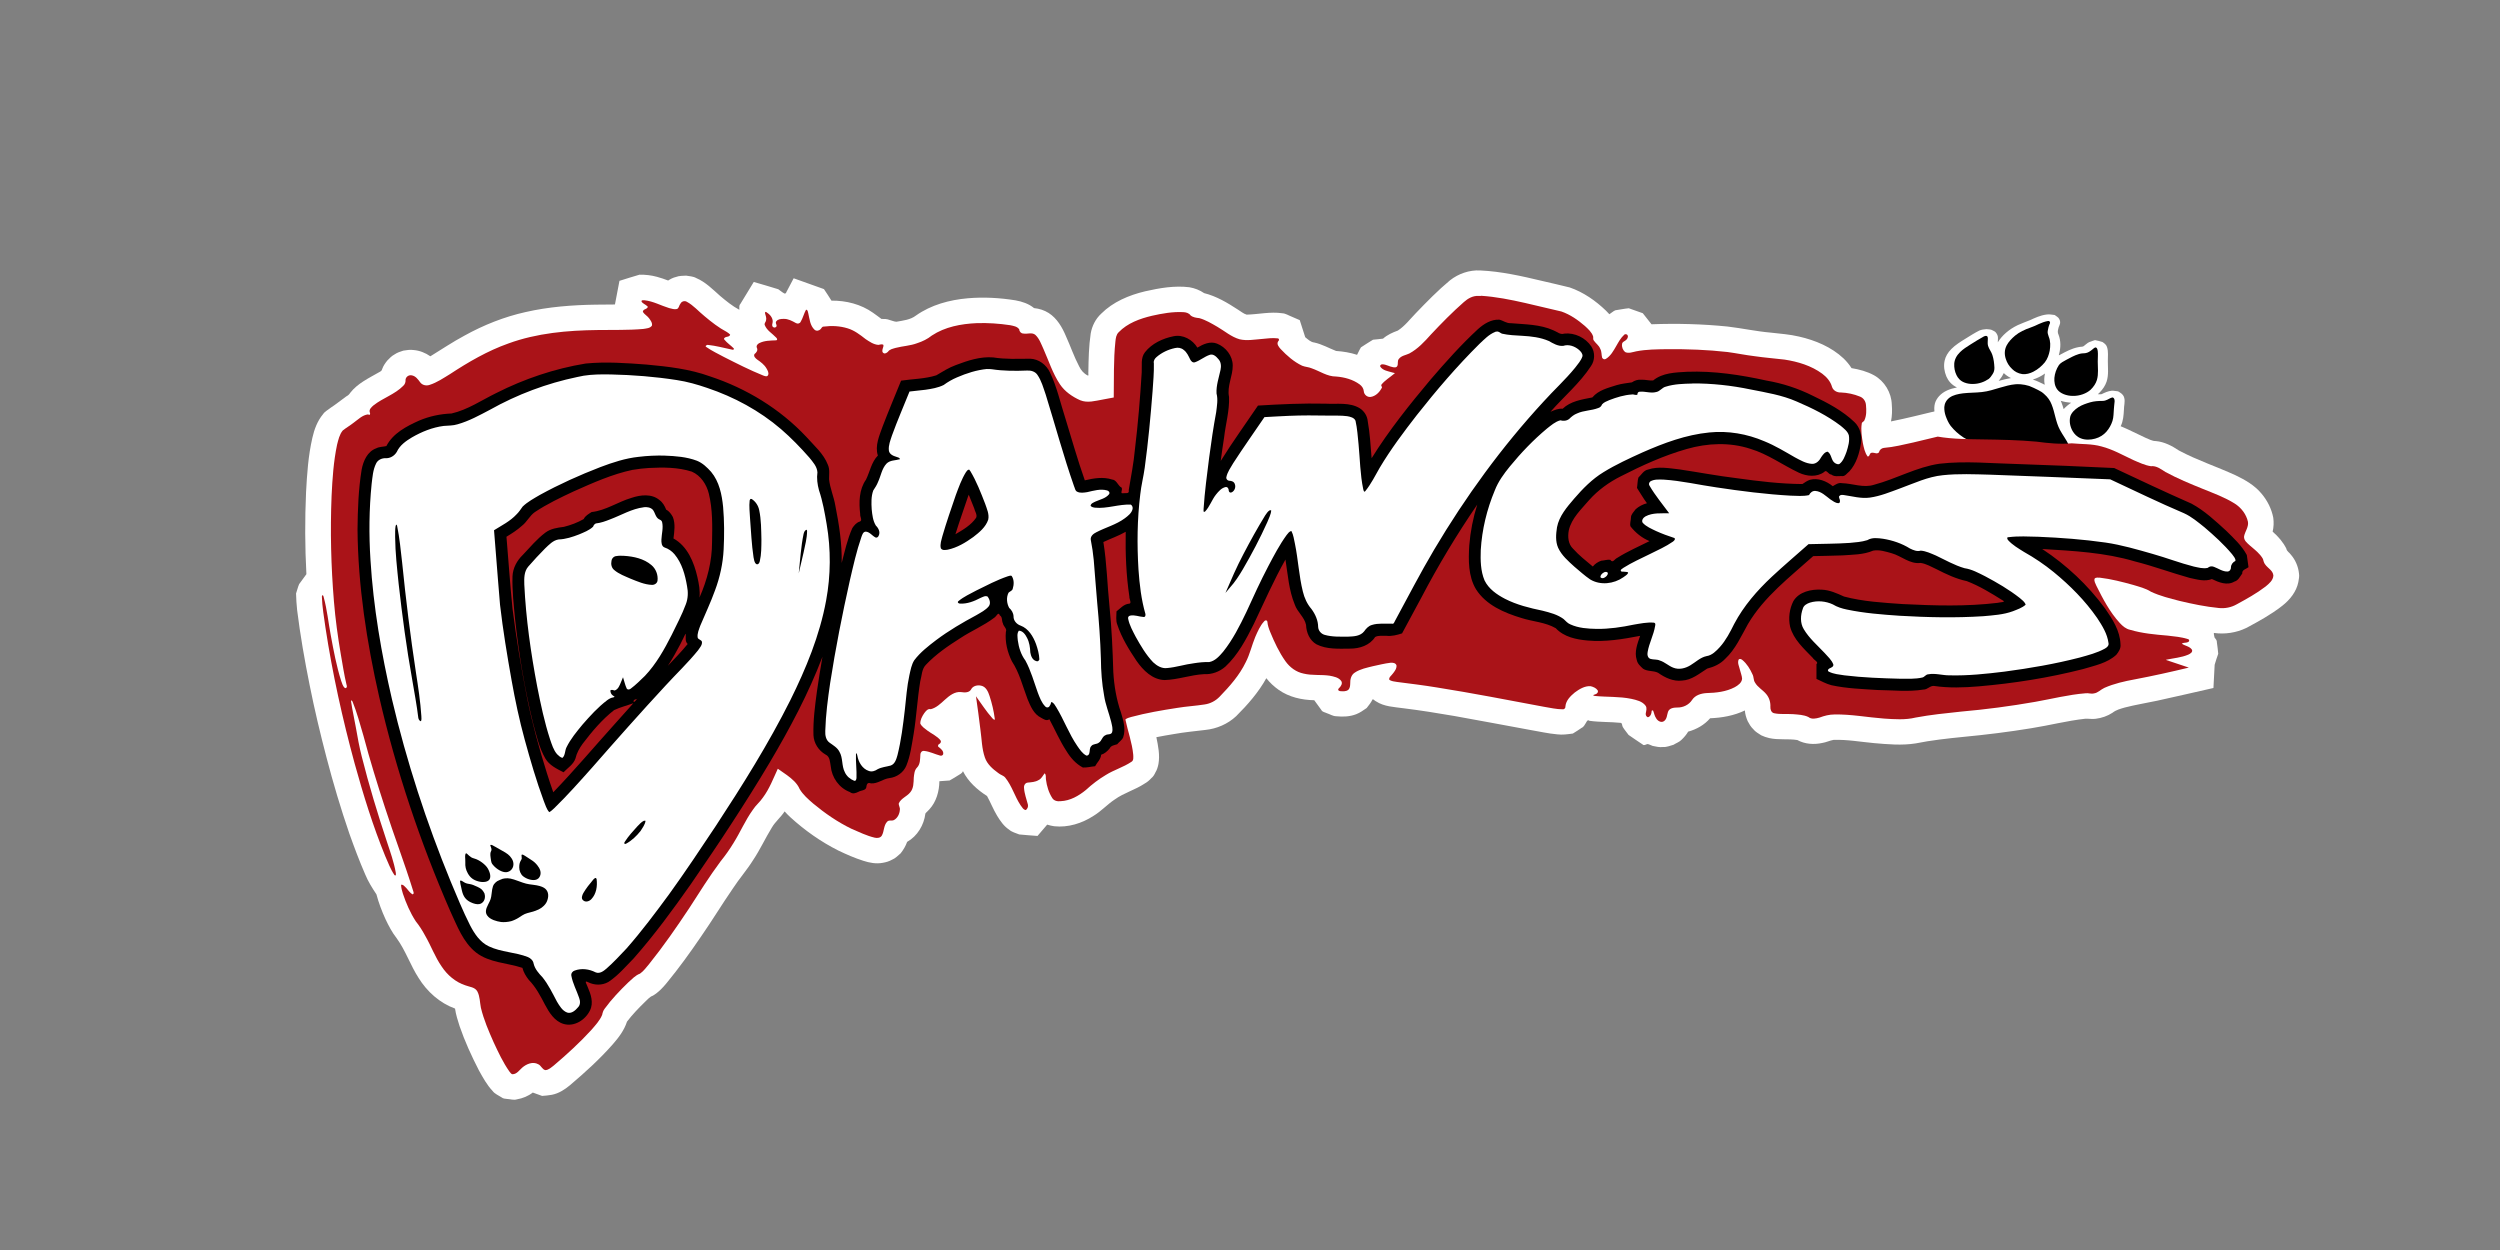 <?xml version="1.0" encoding="UTF-8"?>
<svg data-bbox="852.6 778.745 5769.005 2388.476" viewBox="0 0 7200 3600" xmlns="http://www.w3.org/2000/svg" data-type="color">
    <rect x="0" y="0" width="7200" height="3600" fill="#808080" stroke="none"/>
    <g>
        <path d="M5600.8 1187.1c49.3 6.6 99.1 5.1 148.7 6.5 43.6 1 87.4 2.3 130.8 7 28.6 3.8 57.6 6.3 86.4 3.3 36.2 3.1 73.2 2 108.3 12.7 36.6 9.7 69.7 28.4 103.8 44.1 9.8 3.8 19.2 9.8 30.1 9.6 24.5 2.2 46.8 14 66.6 27.3 52.2 27.9 109 46.4 162.7 71.1 27.7 13.3 55.2 29 74.9 52.9 16.9 19.9 29 44 33.9 69.5 1.8 13.3 1.3 26.9-1.8 40 15.9 13.9 30.2 30.2 39.5 49 1.1 7.6 8.8 11.2 12.9 17.2 13.3 15.3 21.5 34.7 23.5 54.7 1.5 8.1-.7 16.3-1.9 24.3-5.6 27.9-24.3 51.2-46.5 68.5-32 25-67.8 44.8-103.6 63.8-28.7 13.8-61.5 18.7-93 14.3-1.1 2.9 1.3 8.8 1.7 12.9 3.2 4.4 7.4 8.4 6.8 14.3 1.2 10.9 3.3 21.9 3.9 32.8-3.4 10.5-7.6 21-10.3 31.6l-3.5 66.9c-54.1 12.1-108.1 25-162.4 36.7-30.9 6.6-62.2 11.6-92.8 19.5-12.3 3.6-25.1 6.8-35.3 15-14.6 9.6-31.4 15.4-48.8 17.5-9.9 1.4-19.8-.6-29.6-.2-52.6 5.8-103.7 19.2-155.9 27.4-65.1 10.7-130.5 18.8-196.2 25-45.7 4.6-91.6 9.6-136.7 18.7-39.8 6.3-80.3 2.6-120.2-.9-38.7-3.5-77.4-10.7-116.4-9.2-11 1.9-21.2 7.1-32.3 8.8-24 5.3-50.1 3.5-71.8-8.4-26.8-4.3-54.2.4-80.8-5.6-7.9-1.8-15.9-4.5-23.2-8-8.1-5.4-16.9-10-23-17.8-6.9-6.5-11.7-14.8-16-23-4.2-9.8-7.4-20.1-8.1-30.8-31.1 15-65.8 21.1-100.1 22.5-16.2 19-39.2 32-63.2 38.5-5.1 8.8-11.7 16.4-19.1 23.5-6.3 6.5-15.5 9.5-23.2 14.4-10.1 2.7-19.8 7.2-30.4 6.4-10.1 1.4-19.9-1.4-29.7-3.2-4.9-1.6-9.7-4.7-14.6-5.4-4.7.7-9.9 5.7-13.9 1.4-13.5-9.3-27.5-18.1-40.7-27.6-5.5-7.8-12.1-15-16.8-23.1-2.2-3.6-1.1-11.1-5.9-11.7-29.9-3.1-60.3-1.7-90-5.9-5.4-3.9-7.4 1.2-9.8 5.4-3.7 5.5-6.2 12.1-12.7 14.9-8.5 5.4-16.6 11.6-25.3 16.4-15 2-30 4.3-45.2 2.3-26.3-2.3-52-8.4-77.9-12.7-72.6-13.3-145.2-27.1-217.9-40.1-48.7-8.3-97.5-16.3-146.6-22.3-26.9-3.8-56-4.5-79.4-20-3.4-.8-8.7-9-10.5-4.4-4.1 8.7-10.6 16.1-16.3 23.7-9.7 6.6-19.2 13.7-30.4 17.9-18.1 7-37.9 7.8-57.1 5.8-9.9-.1-18.3-6-27.4-8.9-5.5-2.8-12.9-3.1-15.7-9.3l-20.4-28c-35.9-.6-72.6-8.9-102.2-29.7-13.5-9.5-25.7-20.8-35.8-33.7-22.6 40.9-53.8 76.4-86.9 109.4-24 22.5-55.8 36.3-88.7 39.6-30.1 3.7-60.3 6.4-90.1 11.8-17.1 2.7-34 5.8-51 9.1 5.2 25.3 10.6 51.5 6 77.3-1.8 8.4-4 16.7-8.7 24.1-2.9 6.3-6.3 12.3-11.9 16.7-5.7 6.3-12.2 11.7-19.7 15.8-26.9 17.9-59 26.4-85.3 45.3-21.7 14.3-39.1 33.9-61.4 47.4-33.1 21.5-73.3 34.2-113.1 29.9-6.9-.9-13.7-2.6-20.3-4.7l-27.9 32.6c-17.6-1.5-35.2-2.4-52.7-4.3-9.9-4.2-20.9-6.5-29.1-13.8-15.1-9.9-25.5-25.2-34.7-40.3-11-18.2-18.6-38-28.9-56.6-28.3-18-54.4-41.5-69.4-71.7-2.1 6.9-9.4 9-14.8 12.9-7.9 4.5-15.4 10-23.6 14.1l-29.4 2.1c-.4 29.1-8.7 59.3-29 81.2-3.3 4.2-8.2 7.6-11.3 11.8-4 33.1-22.9 65-52.6 81.7-4.2 12-10.8 23-18.7 33-7.9 6.6-14.9 14.4-24.7 18.3-8.2 4.7-17.6 7.5-26.9 9-18.8 3.6-38.1 0-56-5.9-24.7-7.8-48.5-18.3-71.9-29.5-50.3-25.3-96.7-58.1-138.1-95.9-5.7-5.4-11.4-10.9-16.5-16.8-10.8 16.7-26.8 29.4-36.9 46.7-18.9 30.8-33.9 63.8-54.1 93.9-17.6 28.2-39.8 53.3-57.9 81.2-31.5 45.6-60.1 93-91.8 138.6-31.1 45.7-63.5 90.6-98.7 133.4-11.4 14-24.1 27.5-39.8 36.8-9.7 3.2-15.9 11.8-23.3 18.3-18.3 17.8-36 36.3-51.5 56.6-7.8 24.5-23.8 45.7-40.7 65-37.6 42.7-80 81.2-123.5 118.1-15.1 12.5-32.2 23.6-51.8 27.5-9.4 1.5-19.1 2.9-28.5 3.3l-26.8-9.7c-13.2 10.3-29.2 16.8-45.8 19.6-9.1 2.9-18.6-.7-27.9-1.1-5.8-.6-11.9-.8-16.5-4.8-8.7-5.8-19.1-9.6-25.4-18.1-16.6-17.5-28.1-38.9-39.7-59.7-21.2-41.2-40.5-83.4-55.5-127.1-5.3-16.6-10.7-33.3-13.1-50.6-44.1-16-80.6-48.8-104.9-88.1-23.8-36.7-37.4-79-63.3-114.6-13.1-16.6-22.9-35.6-32-54.6-10.6-23.2-19.7-47.1-26.2-71.7-12.2-18.3-23.9-36.9-32.3-57.3-16.8-38.5-31.5-77.9-45.6-117.4-24.9-72.4-46.7-145.8-66-219.8-18.1-69.1-34.6-138.7-48.6-208.8-14.4-71.4-26.9-143.2-35.9-215.4-1.5-15.9-2.9-31.9-3.1-47.8 3.1-8.9 5.1-18.3 8.9-26.9l20.9-28.7c-4.2-78.4-4.5-157.1-1-235.6 2.8-52.6 6.3-105.5 18.2-157.1 5.5-24.4 14.5-48.7 30.8-68.2 5.3-8.1 14.6-12.3 21.9-18.4 15.5-10 29.6-21.8 44.7-32.5 4.7-2.5 8.7-5.6 11.4-10.2 21.2-27.4 53.5-42.4 83-59.4 4.1-2.2 8.5-4.3 9.2-9.3 3.2-9.2 8.9-17.3 15-24.8 6.3-6.6 12.7-13.2 20.9-17.5 7.5-5.3 16.6-8 25.1-10.8 9.9-1.6 19.7-3.2 29.7-1.7 17.3 1.4 33.9 8.1 48.1 18 32.7-20 64.5-41.5 98.4-59.6 55.1-30.5 114.3-54.1 176-67.8 66.1-15.1 134.1-20.3 201.8-21.3 18.5-.3 37-.4 55.4-.5l13-68.1c19.2-5.8 38.3-12.3 57.6-17.7 17.1-.3 34.2 1.6 50.7 6.2 10.9 2.9 21.5 6.6 31.9 10.6 6.9-4.5 14.3-8.4 22.5-10.2 9.2-3.7 19.4-3.3 29.1-3.9 9.9 1.8 20.4 1.9 29.3 7 26.9 11.4 47.5 32.6 68.9 51.5 17.4 14.6 35.1 29.2 55.3 39.9.2-5.9-1.6-12.3 3-17l38.5-63.2c23.5 7.1 47.3 13.5 70.6 21 5.9 3.9 11.4 9.1 17.5 12.2 5.6 1.7 5.7-5.6 8.3-8.7l18.5-35.1 87.2 31.2c7.1 11.1 15 21.9 21.6 33.2 42.3-.4 85.3 10.4 119.9 35.1 8.4 5.4 15.9 12 24.1 17.6 8-.1 15.9-.1 23.4 3 6.6 1.5 13.1 4.9 19.8 5.1 19.3-3.5 40.2-5.5 56.1-17.8 43.5-30.8 96.9-45.3 149.8-49.8 45.7-3.9 91.9-1.3 137.1 6 19.1 3.5 38.2 9.8 53.3 22.3 14.9 1.5 29.5 6.1 42.1 14.1 24.3 15.6 39.1 41.4 49.9 67.2 13.1 28.7 23.2 58.9 38 86.8 5.1 10.9 13.3 20.4 24.3 25.9 4.3 2.7 1.1-7.4 2.1-10.2.6-37 1.3-74.2 6.8-110.9 3.8-21.5 14-41.8 30.2-56.8 34-34 79.9-53.3 126.4-64.4 41.7-9.5 84.9-17 127.7-11.7 15.1 2.6 29.7 8.2 42.3 16.9 35.4 8.8 67.1 27.8 97.2 47.4 8.4 4.9 15.9 12 25.4 14.6 34.1-.9 68.3-9.1 102.4-4 10 .4 18.4 6.6 27.5 9.9l22.9 9.9 15.8 49.2c7.9 6.3 15.7 14.3 26.3 15.3 22.1 4.8 41.8 16.2 62.6 24.3 20.4 1.4 40.9 4.7 60.4 11.1 3.8-7 6.9-14.8 11.2-21.5 11.6-7.2 22.9-15.3 34.7-22 9.6-1.2 19.7-1.6 28.9-3.1 12.2-10.9 27.4-17.7 42.6-23.2 20.4-13.2 35.1-33 51.8-50.1 31.5-32.8 63.4-65.5 98.5-94.7 24.3-19.1 55.5-30 86.8-28.4 60.3 2.7 119.5 16.2 178 30.1 26.6 6.4 53.5 12.1 80 18.9 39.6 13.7 74.6 38.2 104.4 66.9 3.3 3.3 6.6 6.7 9.7 10.2 5.9-3.6 11-8.9 17.2-11.4 12.9-1.8 26-4.7 38.8-5.8l40.3 14.3c8.4 10.6 16.8 21.2 25.1 31.8 73-2.7 146.2-.8 218.8 6.5 41.8 4.9 83 14 125 17.6 27.1 3.1 54.4 5 81 11.3 46.8 10.7 93.1 29.9 128.3 63 8.7 8.4 16.5 17.7 22.9 27.9 22.4 3.7 45 9.7 65 20.7 30.3 16.9 50.1 50.1 51 84.4 1.4 16.1.9 32.4-2.3 48.4 44.3-8.8 88.1-20 131.9-30.5l23.2 3.7Z" fill="#ffffff" fill-rule="evenodd" data-color="1"/>
        <path d="M5905.6 905.7c4 .4 7.9 1.1 11.9 1.5 4.5 3.6 10.8 6.5 12.9 11.3 3.4 5.6 3.8 11.9 1.1 17.7-2.1 4.2-3.3 8.5-4.2 12.9-1.2 4.7-1.2 9.6 1 14.1 7.2 18.2 6.8 37.6 1.9 56.3-.4 1.2-.8 2.4-.9 3.6 2.4 0 3.5-1.6 5.3-2.3 15.4-8.2 31.2-16.9 50.2-20.8 4-.9 8.2-1.4 12.3-1.6 4-.6 5.8-3.4 8.4-5.2 4.6-3.9 9.5-7.9 16.5-9.7 3.9-1.3 7.6-3 11.7-4 7.3 1.7 14.7 3.1 21.4 5.5 6.2 4 11.6 8.8 13.1 14.6 4.4 13.1 2.1 26.7 2.4 40.1-.1 19.7 2.8 39.7-3.6 59.4-3.8 11.2-10.8 22.1-20.5 31.8-1.5 1.5-3.1 2.9-4.7 4.4 3.5.2 7.2.6 10.6 0 9.1-4.4 18.7-9.1 30-10.1 5.1-.2 9.9 1.3 15 1.5 3.3.3 5.6 1.9 7.6 3.4 7 4.1 11.7 9.9 12.9 16.1 2.8 11.2-1.1 22.6-1 34-1 15.8-1.7 32-9.4 47.4-7.2 15-17.7 30-35.1 41.2-18.9 12.3-46.2 18.9-71.8 16.2-3.8-.4-7.6-1-11.2-1.9 5.4 14 7.2 29.2 0 43.4s-23.2 26.2-42.7 33.7c-17 6.7-36.5 10.4-55.8 11.5-15 .9-30-.3-44.3-3-29.4-5.3-55.3-16.7-77.1-30.3-15.8-9.2-29-20.3-46.6-28.1-20.1-8-42.6-13.3-61.6-22.4-19-8.2-35.7-18.6-49-30.8-14.7-13-26.5-27.6-32.8-43.6-7.1-16.6-11.4-34.2-6.9-51.7 4.2-14.5 16.2-28.8 35.2-37.4 8.7-3.8 18.3-6.7 28.2-8.5-15.6-7.5-25-19.2-30.3-31.3-6.2-14.7-8.5-30.3-5.2-45.7 2.5-12 9.2-23.6 19.5-33.8 11.2-11.5 26.5-21 41.6-30.3 12.6-7.8 25-15.8 38.7-22.7 6.2-2.7 13.6-3.7 20.7-4.2 4.9.8 10.5.5 14.9 2.2 4.2 2.5 10.2 4.2 12.4 7.9 3.9 4.8 6 10.2 5.8 15.7.1 4.1-.3 8.1-.4 12.2 11.9-19.4 31.6-37.2 57.6-49.6 11.1-5.2 23.3-9.3 34.8-14.1 14.8-6.7 29.9-14 47.6-16.3 4-.6 8-.7 12-.2Zm31.4 253.5c2.4 6.3 4.6 12.6 6.3 19 6.1-6.6 13.3-12.8 21.6-18.2-10.4-.9-20.7-2.7-30.1-5.7zm-48.6-82.7c-9.7 6.8-21 12.8-33.9 16.6 12.5 3.9 23.2 9.7 34.3 15-2.2-10.7-1.7-21.7.8-32.5zm-118.5-.5c-3.2 7.3-8.2 14.2-13.7 21 11.6-3.2 23.3-6.2 35.4-8.2-8.1-3.8-14.9-8.7-20.4-14.1l-1.4 1.3Z" fill="#ffffff" fill-rule="evenodd" data-color="1"/>
        <path d="M5818.6 1106.6c8.8.8 17.5 2.4 25.4 4.9 9.1 3.3 17.3 7.7 25.7 11.7 7 3.3 13 7.3 17.9 12 10 8.6 16.8 18.7 20.9 29.3 10 24.3 11.5 50.1 24.3 73.9 7.7 14.5 18.4 28.1 25.1 42.8 4.7 10.2 8.5 21 6.5 32-1.8 10.6-10.8 20.6-23.9 27-15.3 7.7-34.2 11.4-52.8 12.4-16.9.7-33.5-2.1-48.8-6.3-24.1-6.7-43.8-18.4-62.1-30.4-13.1-8.5-25.7-17.7-41.8-23.7-13.4-5.2-27.9-9.1-41.5-14-13.6-5.2-26.6-11-38.2-18-15.1-9.8-27.6-21.3-37.4-33.7-6.7-8.9-10.7-18.6-14.3-28.3-2.9-8.4-4.3-17.1-4-25.8.6-9.8 5.3-20 15.5-27.5 10-7.2 24.6-10.4 38.5-12.1 18-2.1 36.3-1.6 54.3-3.7 18.5-1.9 35.4-7.7 52.5-12.7 14.3-4.1 28.8-8.4 44.1-9.7 4.6-.4 9.2-.4 13.7 0Zm266.9 38.3c4.5 2.7 4.5 7.3 4.6 11.1-.6 7.3-1.7 14.5-2.1 21.8-1.1 11.5-.5 23.1-4.1 34.5-3.5 10.9-9.2 21.6-17.8 31.4-7.5 8.4-18.3 15.9-32.1 19.6-13.2 3.8-29 4.1-41.1-.8-11.7-4.6-18.8-12.7-23.7-20.9-7.5-13.1-10.1-27.6-6.9-41.7 2.9-10.6 12.4-20.1 24.1-27.6 9.6-6 21.4-10.1 33.3-13.6 11.2-3.3 23.5-4 35.4-4.1 5.1 0 9.9-1.3 13.9-3.4 4.6-2.1 8.5-5 13.7-6.3.9-.4 1.9 0 2.8 0m-48.6-143.9c3.9 2.6 3.8 6.6 4.6 10.1 1.2 10.1-.2 20.2 0 30.4-.1 17.6 2.7 35.2-2.4 52.7-3 10.1-9.4 19.8-18.2 28.3-12 10.8-31.4 18.1-51.2 17.7-18.5 0-36-7.2-44.3-17.9-7.9-10.3-9.5-22.3-8.8-34 1.2-12.6 5.4-25.3 13.2-37.1 4.7-6.4 13.6-10.7 21.7-15.2 11.4-5.9 22.2-12.3 35.5-16.3 5.6-1.8 12-2.3 18.2-2.5 8.2-1 14.1-5.5 19.3-9.5 3.2-2.2 5.2-5 9-6.7 1.3-.7 2-.3 3.4 0m-315.4-33.5c3.5 1.5 3.2 4.7 3.5 7.2.3 7.1-1.6 14.4.6 21.3 2.6 9.1 9.6 17.2 12.4 26.3 3.9 11.9 5.3 24.1 5.9 36.4.2 6.6-1.3 13.3-5.6 19.4-3.2 4.6-6 9.4-10.9 13.3-6.2 4.2-13.3 7.9-21.4 10.5-15.2 5.1-34 5.5-48.2-.1-12-4.5-19-12.9-23.1-21.4-5.1-10.5-7.1-21.7-6.5-32.8.7-11.8 6.5-23.6 16.8-33.5 8.4-8.4 19.6-15.5 30.5-22.3 12.4-7.7 24.5-15.5 37.8-22.7 2.4-1.4 5.1-2.1 8.2-1.6h-.1Zm180.1-42.6c3.6 2.1 2.8 5.8 1.1 8.6-2.8 6.5-4.2 13.2-5.3 19.8-1 5.6 1.2 11 2.9 16.3 5.4 13 5.1 26.9 2.8 40.5-2.3 11.4-6 23-14.1 33.5-8.5 10.2-19.2 19.9-33.2 27-9 4.6-20.4 8.1-31.7 6.8-12.3-1.8-22.2-7.6-28.9-14.4-9.4-8.6-15.2-18.7-18.5-29.2-4.3-12.8-4.2-26.6 2.6-39.3 5.4-10.2 14.2-19.5 24.3-28 11.9-9.9 27.7-17.4 44.5-23.2 8.3-3 16.3-6.4 23.9-10.2 7.8-3.4 16-6.8 25.1-8.4 1.5-.2 3-.3 4.4 0Z" fill-rule="evenodd" fill="#000000" data-color="2"/>
        <path d="M4264.9 851.8c42.9 2.7 85.3 11.2 127.2 20.7 34.8 8.4 69.8 16.4 104.7 24.6 25.2 8.7 47.6 24.3 67.7 41.7 9.2 8.6 19.7 17.7 23.7 30.1.9 4.1-1 8.4 2.1 12 5.6 8.2 14.7 13.8 18.3 23.5 4.6 7.9 3.2 17.4 5.6 26 2.4 3.8 6.7 5.9 10.8 3.1 13.8-8.4 21.9-23.4 29.8-37.1 6.5-11.2 12.8-23.2 22.6-32 2.9-3.3 8.6-2.4 10.2 1.6 2.4 5.3-1.8 11.5-6.1 14.4-3.7 3-9.6 4.5-9.9 10.1-1.6 8.4 2.1 17.8 8.6 23.3 10.2 5.1 21.8 0 32.2-2 29.2-5.7 59.2-5.7 88.8-6.2 58.1-.4 116.3 1.6 174.1 8.2 26.1 3.5 51.9 8.9 78 12 28.6 4.2 57.5 6.4 86.2 9.8 38.3 5.9 77 17.4 108.6 40.7 12.8 9.6 23.8 22.3 28.1 37.9 3.4 10.7 14.7 16.6 25.5 16.1 18.8.7 37.7 4.7 55.1 11.9 10.1 3.9 16.6 13.8 17.2 24.6 1.3 14.4 1.8 30-4.5 43.5-1.5 4.4-7.7 4.8-7.7 10-2.8 18.4.1 37.2 3.1 55.3 2.9 13.5 5.5 27.9 14 39.2 5.6-.6 4.9-5.4 7.5-8.7 3.5-4.2 9.8-1.9 14.4-1.1 3.7 1.3 9 .7 10.9-2.9 1.3-6.7 7.2-11.4 13.8-12.2 28.5-2.3 56.4-9.4 84.3-15.5l70.8-17c43.5 7.4 87.7 7.3 131.7 8.1 50.9.7 102 1.8 152.8 6.4 33.6 4.4 67.6 8 101.5 4.8 28.5 2.8 57.7 1.1 85.6 9 32.6 8.4 62 25.3 92.2 39.4 16.3 6.9 32.6 14.9 50.2 17.5 15.9-1.9 29.2 8.7 41.9 16.7 34.7 18.9 71.4 34 108 48.8 31.1 12.7 63 24.2 91.6 42.2 18.7 11.9 33.3 30.8 38 52.6 2.3 15.1-8.5 27.5-11.2 41.6-1.3 12.1 9.7 20.1 17.7 27.3 13.2 11.4 27.9 22.3 36.6 37.8 1.7 5.7 2.7 11.5 6.7 16.2 7.5 10.8 22.4 17.3 23.4 31.8-.8 13.9-12.7 23.4-22.5 31.6-26 19.9-54.7 35.7-83.3 51.3-15.5 8.8-33.5 12.4-51.2 10.5-38.3-3.7-76-11.6-113.4-20.5-27.8-7.2-55.9-14.1-82-26.3-15.6-10-33.8-14.3-51.3-19.7-31.5-8.7-63.2-17-95.7-20.8-5-.1-11.6-1.4-15.3 2.5-2.7 7 2.4 14.2 4.9 20.7 18.9 37.9 38.8 76.1 67.7 107.5 8 8.8 17.4 16.7 29.2 19.3 35.2 10.5 72 13.7 108.3 16.8 19.6 2.3 39.5 3.9 58.3 10 5.5 1.1 4.6 7.6-.3 8.9-5.4 2.6-12.1.4-17 4.4 9.3 6.6 23 7.4 29.3 17.7 2.4 7-5.5 11.3-10.8 13.8-19.9 8.5-41.8 10-62.7 14.5-5.3.7 5.9 2.6 7.8 3.9l56.5 18.9c-51.7 12.5-103.5 24-155.7 33.9-29.8 5.5-59.7 12.2-87.5 24.5-10.6 4.8-18.6 14.6-30.5 16-8 2-15.9-1.7-24-.4-48.9 3.9-96.5 16.1-144.6 24.6q-106.5 18.75-214.2 28.2c-43.5 4.6-87.1 9-130.3 17.1-29.9 7.3-60.9 4.9-91.3 2.9-47.5-3.5-94.6-12.7-142.3-11.8-14.9 0-29.3 3.7-43.1 8.9-10.4 2.9-23 5.9-32.2-1.6-13.7-6.5-29.3-6.9-44.1-8.2-18.2-1.3-36.7 1.2-54.7-2.7-8.1-1.9-10.9-10.6-10.6-18 .7-13.3-3.2-26.8-12-37.1-9.9-12.1-24.7-19.5-32.5-33.5-4.6-7-3-16-7.1-23.4-6.9-15.4-16.1-30.5-29.2-41.4-3.1-2.5-7.5-4.4-10.7-1-4.1 9.9 1.8 19.9 3.8 29.5 2 8.5 5.7 16.8 6.2 25.5-.8 11.7-11.8 19.3-21.2 24.5-24.9 13.1-53.5 16.2-81.2 16.9-15.6.9-32.6 5.9-41.6 19.7-9.2 14.4-26.3 22.4-43.2 21.9-9.9 0-22.5 1.8-26.2 12.5-3.1 9-2.8 20.5-11.4 26.6-8.3 6-18.9-.8-23-8.6-4.5-6.4-5.4-14.3-8.4-21.4-5.7-3.4-3.9 3.6-5.1 7-1.4 5.3-4.4 11.1-10.4 11.9-4.5-2.1-6.3-6.1-5.8-10.9 1.2-7.3 4.2-15.2-.3-22.1-9.5-13-26.4-16.7-41.2-20-34.9-7.2-70.6-4.8-105.9-8.4-7.3-2.3-3-2.8 2-4.6 5-1.1 9.9-6.8 6.8-11.8-4.6-6.6-12.9-9.9-20.4-11.7-16.9-1-32.3 8.5-45.4 18.2-12.3 10.2-25.3 22.8-26.9 39.6.7 4.7-2.9 9.3-7.8 8.8-18.2 0-36.1-4.3-53.9-7.2-103-19.3-205.8-39.4-309.3-55.8-37.8-6.2-75.8-10.9-113.7-15.7-7.8-1.4-16.3-1.6-22.7-6.6-1.3-7.2 6-11.3 9.6-16.6 5.6-6.9 12.1-15 11.3-24.5-2.4-7.3-10.8-8.2-17.4-7.6-17.1 2-33.7 6.4-50.5 9.9-17.8 4.5-36.5 8-52 18.3-10.8 6.6-13.8 19.9-13.4 31.8-.2 6.5-.7 13.6-5.9 18.2-6.6 5.1-15.9 4.1-23.7 3.5-5.3-1-6.8-5.3-2.4-8.8 5.2-5.1 10.7-13 6.2-20.3-7.6-10.7-21.7-13-33.7-15.4-24.7-3.6-50.1 0-74.6-6-21.4-4.2-39.9-18-52.4-35.6-18.5-26-32-55.2-44.1-84.6-3.8-9.5-7.3-19.2-8-29.5-1.8-5.3-6.7-4.3-9.6-.5-11.6 12.7-18.4 29.1-25.3 44.7-9.9 23.9-15.4 49.5-27.3 72.5-18.2 37.9-46.5 69.7-75.4 99.6-11.5 11.9-26.8 20-43.3 22.3-25.9 4.1-52.3 5.5-78.2 9.8-44.7 6.9-89.6 14.5-133.3 26.3-5.7 1.9-11.9 3-16.5 7.1 7 34 19.4 66.9 22.6 101.7.1 7 1.9 16.6-5.6 20.5-22.9 15.4-49.9 23-73.2 37.6-20.7 12.3-39.9 27-57.6 43.3-20.6 16.9-45.3 31.1-72.4 32.2-8.9 1.2-19.1-.6-24.3-8.8-10.3-16-15.9-34.9-18.3-53.7-1-6.1 1.4-13.3-3.9-17.7-5.3 7-9 15.6-17.4 19.5-9.3 5.7-20.3 6.1-30.8 7.2-7.7.5-11.9 8.2-11 15.3.9 16.6 7.2 32.3 11.2 48.2 1.3 6-1.3 11.9-5.9 15.6-7.4-.6-10.9-8.4-15.1-13.6-17-25.4-24.9-55.9-44.3-79.8-5.1-6.3-13.8-7.8-19.9-13.1-16.1-11.6-32.1-25.4-38.7-44.7-9-25.6-9-53-12.8-79.5-3.8-32.4-8.3-64.8-12.9-97 15.4 21 29.3 43.3 46.8 62.8 1.9 2.6 8.8 8.4 7.3 1.6-2.8-22.1-8-43.8-14.9-65-4-12.2-10.1-26.9-24.2-29.9-10.6-2.5-24 .3-29.2 10.9-5.4 9.5-18.3 9.2-28.2 7.6-18.6-2.4-34.3 10.4-47.4 22.2-11.9 10.8-24.4 23.1-40.4 27-8.7-2.4-14.7 6-19.2 12.1-5.8 8.7-11.2 18.7-10.9 29.3 4.2 9 13.1 14.5 20.8 20.5 12.5 9.3 27.6 15.5 37.5 28 2.6 4.1 0 7.9-3.5 10.3-4.2 1.6-5.4 7.4-1 9.4 5.8 4.8 13.1 10.5 12.2 18.8-.3 4.6-5.4 6.7-9.4 5.1-15.1-4.1-29.6-11.7-45.4-13.3-6.2-1-11 4.3-11 10.3-.9 12.9 0 28-9.9 37.9-7.3 7.4-7.9 18.7-9.1 28.5-.7 14.6-.1 31-10.4 42.8-9.6 11.9-26.3 16.9-32.8 31.5-.7 6.4 4.2 11.8 3.1 18.4-.6 11.6-6.5 24-16.9 29.6-6.2 3.5-14.7-1.2-19.8 5-10.1 10.7-8.2 26.9-14.9 39.2-3.9 7.5-13.2 8.4-20.6 6.7-23.5-5.5-45.3-16.3-67.4-25.8-39.8-19.3-76.5-44.7-110.4-72.9-14.2-12.4-28.9-25-38.6-41.4-7.2-17-21.9-29.3-36.4-40l-26.5-18.5c-13.1 28.3-24.1 57.8-42.9 83-8.5 12.8-21 22.5-29.3 35.7-21.6 29.9-35.8 64.1-55.4 95.2-11.2 18.5-23.7 36.2-37.3 52.9-32.1 43.2-60.7 88.9-89.8 134.1-36.9 55.7-75.1 110.7-116.9 162.8-8 9.2-15.2 19.5-25.3 26.4-13.4 4.9-23.2 16-33.7 25.2-24.3 23.6-47.9 48.1-67.9 75.6-4.2 5.2-6.1 11.6-7.4 18-6.9 16.7-19.7 30.1-31.3 43.6-33.4 36.6-70.1 70-107.8 102-7.4 5.5-14.9 13.2-24.5 13.5-9.4-2.1-12.1-13.5-20.7-17.1-15.4-8.4-33.9-.6-46 10-8.2 7.2-15.2 18.3-27.1 18.9-4.5.5-6.9-5.1-9.7-7.8-18.4-26.1-31.9-55.3-45.4-84.2-14.3-32.3-28.4-64.9-36.7-99.4-3.2-15.7-2.6-32.8-10.3-47.2-6.9-12.4-22.4-12.7-34.1-17.3-28.5-9.2-52.4-29.7-68.7-54.5-19.1-27.4-30.4-59.2-47.1-88-8-14.8-16.8-29.1-27.4-42.1-16-24.6-27.7-51.7-37-79.5-2.6-8.3-5.1-16.8-5.3-25.6 6.7-1.4 10.6 5.7 15.2 9.5 5.4 6.4 10.4 13.5 17.6 18.1 5.6-1.6 3.1-6.3 1.9-10.4-24.9-80.6-55.3-159.4-81-239.6-22.4-68.6-43.7-137.6-62.2-207.4-9.6-32.9-18.5-66.2-31.3-97.9-3.8-5.8-5.1-3.6-3.8 2.3 3.5 24.4 9.4 48.5 13.5 72.9 4.8 27.9 9.9 55.8 16.9 83.2 20.8 82.8 45.6 164.4 72.5 245.4 9.6 29.1 20 58.2 25.4 88.5.3 3.4 2 11.3-3.6 7.6-11.5-16.7-18.4-36.1-26.6-54.5-35.5-86.8-63.2-176.7-88.2-267-35.1-128.9-64-259.7-84.1-391.8-4.1-29.7-9.4-59.4-10.3-89.4 2.3-7.3 4.3-2.3 5.4 2.6 9.8 35.9 13.4 73.1 20.3 109.6 8.1 43.9 16.3 88 29.8 130.7 3 7.4 4.5 16.4 11.5 21.3 5.7-.5 5.9-5 4.1-9.6-7.1-29.3-11.4-59.2-16.7-88.9-8.5-50-15.4-100.3-19.6-151-8.4-101.1-10.9-202.7-6.8-304.1 2.4-49.4 5.6-99 15.8-147.5 3.7-14.3 6.9-29.5 16.4-41 10.1-8 21.3-14.4 31.4-22.4 12.9-9.2 25-22.1 41.6-24 5.1 3.7 7.1-.8 5-5.4-3.4-8.8 5.1-15.8 11-20.9 26.8-21 60.9-31.3 85.1-55.8 5.1-4.5 7.3-11.1 6.7-17.8 1-8.2 9-14 17.1-12.6 11.7 1.5 18.9 11.8 25.4 20.6 6.3 8.2 17.7 10.3 27.1 6.9 21.2-6.8 39.7-19.6 58.5-31 52.9-34.7 108.1-66.9 167.9-88.1 82.2-30.1 170.6-37.8 257.5-38.8 43.7-.8 87.6.8 131.2-3.1 8.7-1.6 19.4-1.6 24.9-9.5 1.9-8-4.1-15.5-8.5-21.6-5.1-6.8-13.1-10.7-17.6-18 0-4.9 4-6.8 8-8.4 3.2-1.2 9.1-5.9 4.2-8.5-4.9-4.7-12.4-6.9-15.9-12.7-1.5-5.2 5.9-3.9 9-3.8 24.7 2.7 46.7 15.2 70.3 22.4 7.3 1.7 15.1 4.6 22.6 2.7 6.3-2.8 5.9-10.9 10.2-15.6 3.3-6.6 11.8-9 18.1-5.3 19.4 10.4 33.9 27.7 50.9 41.4 20.1 16.9 41 33.3 64.3 45.6 3.6 1.9 6.6 4.9 9.7 7.6-1.1 5.2-6.2 5.6-10.4 6.6-3.4.3-9.7 4.4-6.3 7.8 7.8 9.8 18.7 16.7 27.4 25.6.2 6.3-5.9 2.7-9.7 2.3-21.2-4.5-42.3-10.2-63.9-12.5-3.7-1.4-11.2 3.5-5.6 6.1 16 11.1 33.7 19.5 50.9 28.7 36.9 18.7 73.8 37.5 112.2 53 4.7 1.8 12.4 5.1 14.8-1.4 2.6-6.2-1.6-13.3-4.7-18.7-6.3-11-16.7-18.6-26.9-25.7-4.7-3.6-11.3-9.3-7.7-15.8 5.6-3.9 10.5-11.1 6.9-17.9-2.6-5.7 1.7-11.1 6.7-13.5 14.7-7.5 31.6-7.4 47.6-8.1 6.2 0 4.2-5.7.7-8.4-11-11.7-26.5-20.1-32.4-35.7-2-5.3 3.5-8.8 3.9-13.9 1.6-6.6-1.3-13.1-2.9-19.3-.7-7.2 3.1-4.7 7.1-1.4 9.6 6.4 17.6 18.3 14 30.2-1.3 3.9-1 10.2 3.8 11.1 4.1 1.9 9.2-1.3 8.1-6.1-1-3.7-3.9-8.2-.4-11.6 4.6-6.2 13.8-6.7 21-6.7 12.7-.4 24.1 5.9 34.9 11.9 4.6 2.8 11 2 13.7-3 6.7-11 9.5-24 15.7-35.3 5.3.2 5.2 6.1 6.4 10.1 3.9 16.5 5 35.7 18.4 47.8 5.4 4.4 12.9 2.7 17.4-2.1 2.7-3.1 4.1-7.6 9-7.2 22.8-3 46.5-1.8 68.5 5 19.6 5.9 35.9 18.5 51.7 30.9 11.2 7.4 23.1 15.9 37 16.8 4.8-.4 9.2-2.9 13.9-.6 1.9 2.5-.3 7.6-1.3 10.9-1.5 4.7-2.6 11.1 2.7 13.6 4 2.5 9.1-1.3 12.2-4 5-7.5 14.4-8.8 22.4-11.3 20.6-5.3 42.1-6 62.1-13.6 15.1-4.9 29.5-11.9 41.9-21.9 38-25.1 84.2-33.7 129.1-35.7 32.2-1.1 64.6 1.1 96.5 5.9 9.3 2.1 20.6 3.4 26.2 12.2.3 6.3 5.3 11.8 11.8 11.8 11.4 2.3 24.9-4.5 34.7 4 11.6 10.9 16.7 26.6 23.3 40.7 15.1 34 26.5 70.1 47.2 101.3 14.1 21.1 35.7 36 58.6 46.2 21 8.6 43.7 1.6 65-2.1l31.5-5.9c.9-53.8-.9-107.8 4.8-161.4 1-9.4 2.2-19.6 9.4-26.5 25.4-26.3 60.9-39.1 95.7-47.4 29.5-6.6 59.7-12.1 90.1-10.5 8 .3 16.5 2.5 21.3 9.4 7.1 5.8 16.3 6.9 25.3 7.9 18.6 5.3 35.3 15.4 51.9 25 21.2 12.3 40.1 29.1 64.1 35.9 20.8 4.9 42.3.7 63.5-.9 15.1-1.2 30.4-3.8 45.8-1.8 5.1.2 5.1 6.1 1.6 8.7-5.1 7.7 1.9 16.1 7.1 21.9 17.9 19.1 38.1 36.9 61.9 48.2 9 3.7 18.9 3.7 27.6 7.5 23.4 8.1 44.9 23.8 70.2 23.6 24 1.9 48.4 8.4 67.9 22.7 6.4 4.7 11.2 11.5 11.9 19.4.6 10 9.9 18 19.9 16.7 13.8-2.1 24.7-12.7 31.1-24.6 4.2-3.9-2.9-7.6 0-11 9.9-12.3 24-20.5 35.9-30.6 6.7-3.3-3.2-3.2-6.1-4.7-11.5-3.3-25.3-5.3-32.7-15.5-2.9-4.1 1.9-8.2 6.1-7.5 10.3.3 19.2 6.4 29.2 8.1 4.7 1.2 11 1.7 13.3-3.6 2.9-6.3-.6-14.3 4.4-20.1 7.2-9.5 19.8-10.7 29.9-15.5 24.7-13.2 44-34.2 62.4-54.8 30.4-32.4 61.6-64.2 95-93.5 11.4-10.2 25.7-18.3 41.4-17.6 2.6-.2 5.2 0 7.9 0Z" fill-rule="evenodd" fill="#aa1318" data-color="3"/>
        <g>
            <path d="M4586.1 1144.5c17.4-21 45.5-27.5 70.5-35.5 14.1-4.1 29-5.6 43.3-7.8 8.2-5.7 17.3-8.4 27.3-7.6 11.3-.6 23.3 3.3 33.9 2.1 27.2-22.3 64.2-23 97.6-25 77.2-2.9 153.9 8.9 229.1 25.4 46.2 8 90.9 22.6 132.9 43.6 42.9 20.5 85.9 43 120.4 76.2 16 15.3 21.6 38.1 18.7 59.7-4.5 29.1-13.3 59.7-33.6 82-7.2 5.4-12.5 15.6-22.9 13.4-10.1.2-20.6 2.3-29.3-4.4-8.3.2-13.9-16.1-20.4-7.2-21.3 15.4-49.8 12.7-72.6 2.1-47.1-22.2-89.7-53.9-140-68.9-59.3-19.5-123.6-16.6-182.9.4-66 18.7-128.9 47.4-189.8 78.5-34.3 17.2-66 40-91.6 68.7-22.5 26.6-50.6 51.9-58.6 87.3-3.4 18.5-1.9 39.5 12.6 53.1 16.9 18.9 37.2 34.7 56.6 51 6-7.8 15.1-13.6 24.3-16.8 8.5-.4 17.7-3.9 26.1-2.6 7.1 10.9 12.2-2.2 19.8-5.5 29.6-18.7 61.9-32.6 93.1-48.3-21.6-9-40.1-23.8-54.6-42.2-3.1-7.5 1.3-17.5 1.1-25.9.2-9.4 8.5-16.4 13.6-23.8 9.3-8.3 20.5-14 32.5-17.2-10.4-14.1-19.2-29.4-28.7-44.1 1.7-9.8 1.3-20.6 4.1-29.9 9-8.4 15.1-20.8 28.1-23.1 29.1-9.8 60.7-3.6 90.4-.3 55.2 8.2 109.6 18.7 164.8 25.3 62.6 8.7 125.7 16.4 189 16.8 6.4-4.4 13.5-9.3 21.6-12.2 23.1-6.3 47.7 3.6 65.9 18.4 8.3-4.9 16.3-10.8 26.5-8.7 30.9.8 61.8 14.5 92.6 4.5 63.8-17 122.5-51 188.2-60.5 74.8-8.7 150.3-.8 225.1.9 92.8 3.3 185.5 6.8 278 11.5 74 34.8 147.9 69.7 222.6 102.5 37.6 20.3 69 49.8 100.4 78.5 21.5 21.3 44.6 42.4 59 69.5l4.9 35.1c-6.9 5.5-19.3 7.2-18 18.2-6.7 8.8-11.1 20.1-22.8 23.3-20.5 12.2-45.1 2.2-64.7-7.4-20.5 8.2-43.3 1.1-64.1-3.3-52.9-14.7-104.3-34-157.5-47.4-86.5-25.8-177.3-30.4-267-35.8 69.6 45.9 131.5 103.9 180.8 171 21.5 30.8 43.5 64.9 44.6 103.5 1.6 11.5-5.2 21.7-12.1 30.2-26.1 24.1-62.6 31.1-95.7 41.1-98.6 25.2-199.5 41.1-300.8 49.8-42.7 3.6-85.7 5.1-128.4-1.2-11.2-1.3-18.8 10.7-30.3 10.4-43.8 7.1-88.4 1.8-132.5 1.3-44.4-2.9-89-4.3-132.6-13.8-15.4-3.9-29-11.8-43.2-18.2v-42.7c8-5.2-8.1-12.2-10.6-17.8-25.6-26.6-55.5-53-65.3-89.8-5.4-24.6-1.9-51.5 9.4-73.7 16.4-27.3 51.8-34.7 81.6-33 22.8.9 43.8 10.5 64.3 19.8 55.2 14.6 112.3 17.7 169.1 21.7 91.2 4.5 182.8 7.4 273.6-3.6 4.5-1.8 25.8-1.3 14.3-7-33.1-20.7-66.8-41.4-103.4-55.5-30.8-6.4-59.5-20.1-87.4-34.4-14.7-6.8-29.5-15.7-45.6-18-31.2 4.1-55.1-20-83.7-28-17-4.7-35.3-10.8-53.2-7.4-27.7 12-59 11.5-88.6 13.7-27.8 1.2-56 1.3-83.9 2.1-67.2 60.4-141.3 116.6-187.9 195.6-19.6 34.8-35.8 72.5-65.6 100.2-13.8 14.8-32.5 23.3-51.8 28.1-22.6 14.3-44.6 33.2-72.6 34.5-25.2 3-48.7-8.2-68.8-22.4-13.5-6.9-30.7-3.3-43.3-11.7-7.8-7.3-16-14.3-18.2-25.3-7.6-23.1 2.2-47.4 9.7-69.4-49.6 9.5-100 18-150.5 13.5-33-2.8-68.7-10-92.4-35.5-30.2-17.5-66.4-18.9-99.2-29.5-49.5-15-101.7-37.2-130.5-82.6-22.7-37.8-22-84.1-19.4-126.7 3.2-39.7 11-79.1 22.9-117.1-59 86.1-112.8 175.7-161.2 268.2l-55.3 102.6c-14.7 4.7-29.3 8.6-44.7 7-10.8.6-23.4-2-32.9 3.5-15.5 24-44.5 33.5-72.1 33.4-32.4.2-67.2 2.7-97-12.5-19.6-11.4-29-34-29.8-55.9-4.7-22.7-25.4-37-32.6-58.8-17-41-19.8-86-26.7-129.4-33.8 60-61.5 123.2-91.1 185.5-22 43.9-45.4 89-81.9 122.9-16.9 14.8-39 23-61.5 21.7-38.4 2-75.1 16-113.6 17-34.9-1-61.9-28-80.8-55.2-21.9-32.6-42.9-66.6-55.3-104.1-5-12.3-2.5-25.6-2.4-38.5 11.3-8.7 20.8-20.5 35.6-22.1 9.9.4.6-13.9 1.5-20.4-9.3-61.7-11.7-124.4-10.6-186.7-20.5 11.7-42.9 19.5-64.3 29.5 10 61.2 11.2 123.4 17.6 185 6.4 62.9 9.1 126 11 189.2 2.3 39.8 9 79.6 22.3 117.4 6.7 22.8 14.3 47.4 6.1 71-3.3 7.9-11.8 13-17.2 19.8-8.4 2.8-17.8 3.4-21.9 12.4-6.5 7.7-14.4 14.9-24.3 17.8-.8 13-11.6 22.1-17.4 33.1-11.7.9-24.1 4.5-35.3 3.7-20.5-10.8-35.8-28.5-47.6-48-18.9-28.9-32.4-60.7-48.8-91-8.6 5.9-16 0-23.8-4.3-21-10-30.7-33.6-39.2-54.1-13.9-36.6-23.2-75.5-45-108.6-12.8-26-20.1-55.7-17.3-84.6 4.3-9.4-7.1-15.6-8.5-24.6-4.1-7.6-.6-18.1-8.9-23-4.2-12.3-9.8 3.6-16.2 6.9-30.2 23-65.8 37.7-97.4 58.6-35.4 22.5-70.7 46.4-99.6 77.2-12 12.5-11.4 31.4-16 47.3-8.3 50.2-10.8 101.2-19 151.5-5.4 30.6-9.1 62.1-20.9 91-8.1 20.1-27.7 33.7-49 36.2-18.6 2.3-33.6 16.7-53 15.2-10.7-3.9-12.4 2.9-13.7 12.5-2.6 8.3-15.4 7.4-22.4 11.8-8.3 4-16.7 7.2-24.7.6-31-11.5-52.1-42-55.1-74.5-2.3-12-1.9-27.5-14.9-33.4-20-11.5-33.7-32.5-34.8-55.7-1.3-42.3 4.4-84.5 10-126.4 4.6-33.3 10.3-66.4 15.9-99.5-40.5 106.4-94.3 207.1-152.2 304.9-34.8 58.7-71.3 116.4-108.5 173.6-38.6 59.8-78.8 118.4-119 177.2-51.5 73.2-104.6 145.7-163.9 212.8-23.3 23.7-45.1 49.8-73.1 68.1-18.1 10.2-40.3 9.8-58.6.4-12.8-6.7-2.6 7.6-.9 13.9 9.2 21 17.7 45.7 6.6 67.7-13.2 27.3-45.3 47.8-75.9 38.8-26.1-7.7-41.7-33-53.8-55.8-13-25.1-26.4-50.6-46.3-70.9-8.2-10.3-15.3-22.1-18.5-34.8-44.3-14.8-95-14.4-133.4-44.1-37.9-30-54.7-77.3-74.6-119.7-86.7-198.8-156-405.5-204.6-617-35.9-158.1-60.9-319.5-62.3-481.9.6-57.6 2.6-115.5 11.9-172.4 4.7-24.8 16.4-52 41.9-61.2 9.1-4.8 20-4.2 29.3-6.5 19.1-36.9 57.9-57 94.2-73.3 29.6-12.6 61.4-19.3 93.5-20.5 46.5-10.6 86.5-38.3 129-59 80.8-40.9 167.8-70.2 257.2-84.9 58.4-5.7 117.3-1.4 175.6 3 61.6 5.7 123.8 12.7 182.3 33.9 104.6 34.4 201.6 93.4 277.3 173.9 22.5 25.5 50.1 48.5 62.5 81 5.9 13.4 3.2 27.6 3.4 41.6 2.6 26 13.8 50.1 18 75.8 10.9 54.4 19.4 109.7 18.3 165.3 8.9-33.8 16.4-68.5 30.6-100.5 5.6-8.2 11.7-15.8 21.6-18.9 8.7-2.9-.1-14.4 1.1-21.4-3.9-33.6-3.5-70.7 16.7-99.3 11.4-23.1 15.5-50.3 34.2-69.4-9.1-28.3 4.4-57.4 13.7-83.8 16.9-44.3 35.4-87.9 53.2-131.9 33.7-5 68.5-5 101.3-15.3 18.3-10.7 36.3-22.4 56.5-29.6 34.2-13 70.6-25.1 107.5-22 35.2 5.7 70.8 4 106.2 3.7 24.9.8 46.8 17.3 57.2 39.5 20.2 41.8 30 87.7 44.2 131.6 18.5 59.9 35.3 120.2 56.2 179.2 25.7-6.1 53.1-10.7 78.7-2.3 11.5.9 15.9 14.3 23.9 21.3 10.9 3.2-3.4 19.9 6.8 18.2 7.6-1.4 19.6 3.1 17.1-9 6.4-39 14.3-77.7 17.8-117.1 8.9-73.9 15.1-147.9 19.6-222.1 1.2-19.5-3.7-41.4 9.4-58 19.9-25.3 51.3-39.8 82.4-46 27-5.7 54.8 9.9 68.5 32.8 16.7-10 37-19.3 56.4-11.6 25.2 9.8 45.3 35.1 45.4 62.9.4 30.7-17.1 59.8-10.6 90.7 1.6 39.5-9.9 78-14.3 117.1-3.3 22.4-7 44.8-9.7 67.3 33.7-54.5 71.5-106.4 107.3-159.5 64.6-3.9 129.4-7 194.3-5.5 33.2 1.9 69.8-4.8 99.3 13.5 12.5 8.2 21.2 21.9 22.5 36.9 6.4 35.2 8.2 71.1 11.2 106.7 49.9-80.3 109.2-154.2 169.8-226.5 43.3-50.4 87.7-100.2 136.6-145.4 17-15.1 37.9-28.4 61.5-27.1 11 2.5 20.7 10.9 32.9 10.1 41.2 3.6 84.1 3.1 122.6 20.5 10.4 3.7 19.7 13.8 31.5 9.5 29.8-3.3 61.5 12.1 78 37.2 10.9 17 10.4 40-1.2 56.5-32.1 49.3-78 87.5-116.5 131.5 10.9-4.9 23-10 35-8.8 22.9-21.9 54.9-26.6 84.7-32.4l.9-.3ZM1822.6 1353c-59.4 12.5-115.1 37.6-170.4 62.2-38.1 17.8-76.4 36.1-111.5 59.4-15.1 10.3-22.7 28.1-37.2 39.4-13.7 12.4-29.2 22.4-44.9 31.8 6 69.2 10.5 138.6 17.5 207.7 10.9 85.9 25.2 171.5 41.9 256.5 14.7 73.2 34.7 145.3 57 216.4 6.1 18.5 11.7 37 18.4 55.3 61.3-63.6 118.1-131.1 177.2-196.7 17.7-20 35.5-40 53.5-59.8-18.4 6.9-37.9 11.5-55.5 19.9-35 27.3-63.6 61.6-90.5 96.8-9.4 13-17.3 26.9-20.8 42.6-6 17.3-22.3 27-34.4 39.7-19.5-10.2-40.6-19.9-52.3-39.7-18.4-31.9-26.2-68.6-35.9-103.8-23.7-97.2-40.2-196.2-51.1-295.7-3.9-41.6-8.9-83.5-7.6-125.4 1.1-23.7 12.8-45.3 29.7-61.5 20.9-22.1 40.6-45.9 65-64.2 15.4-11.5 34.6-14.2 53-16.5 19.9-5 39.5-12.2 57.4-22.5 4.2-9.4 14.5-14.8 22.7-20.2 41-4.5 76.1-29.5 115.1-40.9 26-8.7 57.8-12.5 80.3 6.3 9.6 6.9 15.1 17.1 19.4 27.8 8.7 4.2 14.9 13.1 19.3 21.3 7.6 19.8 4.2 41.2 1.7 61.6 40.3 22.3 59.1 68.3 68.9 111.2 4.4 19.3 8.2 39.1 6 59 22.2-50.3 36.3-104.6 36.2-159.9.9-46.4 1.9-93.7-9.2-139.1-6.4-26.7-23.4-52.6-49.1-63.7-39.7-12.7-82.3-12.7-123.6-10.5-15.4 1-30.8 2.6-46 5.3Zm10.9 660.8c-12.2-.3-11.1 14.6-2.5 3.6 1.4-1.8 8-8.2 2.5-3.6m126.3-159.3c-11.3 21.4-23 42.6-36.3 62.9 19.5-20.5 39.2-40.7 57-62.7-8.1-7.5-5.2-19.2-5.5-29.1-1-1.9-7.4 14.4-10.6 19.5zm828.3-425c-12.1 36.3-25.2 72.4-36.5 109.1 21.8-12.7 45-26.2 59.6-47.4 4.2-8.9-3.9-18.6-5.6-27.4l-15.6-39z" fill-rule="evenodd" fill="#000000" data-color="2"/>
            <path d="M4620.3 1648c-5.4 2.7-10.8 7.2-11 13.7.9 3.8 7 4.2 10.4 2.5 5.4-2.8 10.9-7.1 10.9-13.7-1-3.8-6.8-4.3-10.3-2.5h-.1Zm-959.2-178.3c-.7 12.1-7 23-11.3 34.2-20.9 46.5-44.8 91.8-70.5 135.8-10.9 18.4-22.4 36.5-36.9 52.3l-13.1 15.6c16.2-37.5 32.3-75.1 51.5-111.3 19.8-38 40.6-75.6 63-112.1 3.8-5.3 7.5-11.7 13.3-14.7zm644.6-513.6c-17.8 7.1-31.1 21.5-44.9 34.3-64.7 64.2-124 133.5-180.5 205.2-37.8 48.7-75 98.2-106.6 151.3-13 22.6-24.6 46.3-41 66.7-4 6-5.6-.7-6.6-4.8-8.9-42.3-9.3-85.7-13.4-128.7-2.3-22.8-3.8-45.8-8.8-68.2-3.7-9.2-15-11.7-23.9-13.3-18.3-2.5-36.8-1.2-55.1-1.7-37.6-.7-75.1-.9-112.7.7-23.5.9-47.1 2.5-70.6 3.7-30 44.3-61.1 87.9-90.1 132.9-7.4 12.7-16.6 25.3-19.6 40-1.1 5.3 3.1 10.2 8.5 10.4 6.4 0 13.8 2.6 15.8 9.4 3.6 8.6-.4 19.6-8.6 23.8-4.8 2.2-8 0-8.9-5 .2-5-2.9-10.7-8.4-10.2-12.3 2.2-20.9 12.7-28.4 21.9-12.1 15.3-17.9 34.8-31.5 48.9-6 3-3.8-4.1-4.1-7.8 3.2-49.5 9.9-98.8 16.1-148.1 5.8-43.7 12.1-87.3 20.2-130.6 2.1-17.7 5.6-36.1 1-53.7-1.3-23.3 6.7-45.5 11.5-68 2.4-10.8 1.6-23.2-6.6-31.5-5.9-7.1-14.7-15.5-24.8-11.7-15 5.1-27.4 16.1-42.3 21.3-6.2 2.1-11.3-3.1-13.7-8.3-5-9.8-9.4-20.5-18.6-27.2-6.9-6-16.5-7.7-25.2-5.4-19.4 4.1-38.1 12.9-53.1 25.9-5.2 4.4-9.4 10.9-7.7 18 .6 26.9-1.9 53.6-3.7 80.4-5.8 73.6-12.6 147.1-22.6 220.2-3.5 25.9-10.2 51.2-12.9 77.2-8.8 71.6-9.5 144.1-5.1 216 3 43.2 8 86.5 20 128.2.8 4.1-.6 9.5-5.8 8.5-12.7-.7-25.1-6.6-38-3.9-4.7.8-7.3 5-5.8 9.7 3.8 18.3 13.1 34.9 21.6 51.3 14.4 25.8 29.6 51.8 50.1 73.3 10.7 10 24.5 18.6 39.8 16.8 26.3-2.1 51.7-10.7 78-13.9 14.5-2.3 29.1-3.8 43.8-3.4 17.2-3.1 29.4-17.2 40.3-29.9 27.6-34.6 47.7-74.4 66.7-114.1 20.2-44.5 40.5-88.8 63.2-132.1 16.2-30.7 32.4-61.7 52.8-89.8 3.9-4.4 7.3-10.7 13.8-11.4 6 11.4 7.4 24.6 10.2 37 9.3 45.5 11.5 92.1 22.7 137.2 4.4 18.3 12.3 35.9 24.7 50.2 11.2 15.1 19.3 33.3 19.4 52.3.8 10.6 8.7 19.5 18.8 22.3 22.1 6.3 45.3 5.1 68.1 5.1 16-.6 34.7-1.5 45.5-15.2 5.6-8 12.5-15.6 22.2-18.4 18.5-5.9 38.4-3.1 57.6-3.8 5.6 1.8 6.8-3.7 8.9-7.6 37.2-68.5 72.9-138.1 112.8-205.3 90.3-152.3 195-296.3 315.1-426.5 29.8-33.1 62.9-63.1 91-97.6 7.8-10.4 17.2-20.5 21.2-33.1 1.1-7.4-5-13.9-10.1-18.5-12.3-10.5-29.7-16.8-45.5-11.4-15.1 1.3-28.7-7-41.4-14.1-24-10.4-50.4-13.5-76.3-14.9-19.6-1.1-39.4-1.8-58.6-6.2-5.1-2-9.2-7.2-15.4-6-1.5.1-2.9.6-4.4.8Zm568.6 148.5c-25.8.6-52.1 1.2-76.9 9-10.7 2.5-16.6 13.5-27.4 15.4-15.9 4.5-31.9-2.6-47.8-.8-4.8 0-6.9 4.7-6.2 7.9-4.9 3.6-10.4-1.2-15.9 0-22.5 1.3-44.3 8.2-65.2 16.2-7.3 3.4-15.9 6.1-21 12.4-1.9 5.3-6 9.2-11.5 10.6-19.5 7.5-41.3 6.5-60.4 15.4-8.8 3.3-16.1 9.2-22.7 15.8-7.1 5.8-17 6.5-25.5 4-14.9 3.9-26.7 14.6-38.6 23.8-39.2 32.7-74.6 69.8-106.9 109.2-17.2 21.1-33.5 43.4-43.3 68.9-22.8 54.5-36.9 112.8-40.4 171.8-1 29.3-.6 60 10.9 87.4 11.9 24.5 35.3 40.7 58.7 52.9 34 17.5 71.2 26.6 108.3 34.3 21.2 5.4 43.6 11 61.2 24.5 5.8 5.5 11.2 11.8 18.9 14.9 23.7 10.9 50.1 12.5 75.6 13 36.2.5 72-4.9 107.3-12.3 18.8-3.1 37.9-7.2 57-5.7 5.6.7 5.4 5.2 4.2 9.8-4.1 25.7-17.2 49-21.5 74.7-1.6 7.5 0 17.6 8.5 20 8.7 2.5 18.2.7 26.6 4.6 14.1 4.3 24.8 15.2 38.4 20.5 16.5 6.8 35.1 2.2 49.8-6.9 15.2-9 28.5-22.6 46.4-26.3 15.9-2.3 27.9-14.8 38.3-26.1 17.6-19.6 29.6-43.2 41.3-66.6 27.2-51.7 66.1-96.3 108.6-136.1 34.4-32.1 70.3-62.4 105.4-93.6 39.3-1.2 78.7-.9 118.2-3.6 17-1.6 34.6-2.7 51.3-8 13.8-8.4 30.4-5.9 45.5-3.9 27.2 4.4 53.8 13.4 77.2 28 9.6 4.7 20.5 9.4 31.1 6.1 15.1 1.2 29.5 8.2 43.6 14.1 26.9 12.7 53.2 28.1 82.4 36.5 21.2 3.1 40.3 13.7 59.3 23.2 34.7 18.4 68.8 38.3 99.7 62.5 6.4 5.7 14.5 10.9 17.1 19.5-10.4 9.3-24.2 13.7-36.9 18.8-27.2 10-56.6 11.7-85.2 14.3-80.2 5.2-160.8 3.4-240.9-1.3-51-3.5-102.3-7.4-152.4-18-13.9-2.9-27.7-7.2-39.9-14.7-20.3-9.4-44.3-11.7-65.8-5.2-8.6 2.9-18.1 7.8-20.6 17.3-6.9 18.9-8.2 41.5 2.7 59.3 15.6 26.3 39.1 46.3 59.8 68.3 9.1 10.4 20.3 19.9 25.3 33.2 1.3 6.9-6.7 9.3-11.5 11.7-4.3 2-5.9 7.4-.8 9.4 13.8 6.8 29.2 7.9 44.2 10.3 53.5 6.5 107.7 8.4 161.5 9.8 21.2-.2 42.3 1.2 62.8-3.5 6.7-1.4 9.9-9 17.3-9.3 20.2-3.8 40.7 3.2 61.2 3 52.9 1.4 105.8-4.3 158-10.7 73.1-9.7 145.5-22.1 216.7-40.5 24.7-6.9 50-13.3 72.5-25.7 5.9-3.2 12.4-8.6 10.6-16.2-3.4-26.6-18.1-50-32.6-72-34.7-50-78.1-93.7-125.1-132.2-26.9-21.9-55.6-41.3-85.9-58.3-15.9-10-32.5-19.5-45.3-33.5-2.8-2.8-4.9-9.3 1.2-8.8 28.4-3.6 57.2-1.9 85.8-1.2 64.7 2.7 129.4 7.5 193.5 16.7 46 6.7 90.7 19.9 135.3 32.6 39.9 11.2 78.6 26.3 118.8 36.5 13 2.6 26.6 6.9 40 3.8 4.8-4.5 11.9-5.6 18-3 12.8 4.7 25 14 39.1 13.5 6.4-.2 10.3-6.6 9.9-12.5.3-8 5.8-14.8 12.8-18 1-7.7-5.8-13.5-9.6-19.4-23.7-28.4-51.3-53.3-79.2-77.2-18.9-15-37.2-30.8-59.3-40.8-71.8-30.5-142-64.7-212.5-97.6-115.4-4.5-230.8-9.5-345.8-13.4-45.5-1.2-91-3.3-136.2 1.5-43.3 4.3-83 23.4-123.4 38.1-28.4 10.4-56.7 22.2-86.8 26.4-25.4 3.5-50.4-3.9-75.2-7.4-4.4-.5-9.2-1.1-12.4 2.6-3.1 2.8.5 7.7 1.1 11.2 1.1 3.4.5 10.2-4.2 9.6-8.7-.1-16-6.4-23.1-10.9-13.2-9.7-25.9-23-43-24.3-8.1-.8-15.1 5-18.4 12-17.4 3.9-35.4 2-53.1 1.6-71.5-4-142.5-13.1-213.4-23.8-50.8-7.2-101.1-19.2-152.4-22.4-12.9-.2-26.9-1.6-38.3 5.3-3.7 3.3-5.1 8.7-1.9 12.7 16.3 27.9 37.2 52.9 56.4 79-22.8.4-47.4-2.3-68.3 8.9-6.1 3.3-12.5 11.5-8 18.4 10.3 11.3 25 17.2 38.5 23.8 17 7.7 34.9 14.3 53.2 20.2 2.9 4.4-1.6 7.8-4.8 10.4-20.5 14.3-43.6 24.4-66 35.6-25.7 12.7-52.1 24.4-76.5 39.8-2.5 2.5-8.9 4.5-7.4 8.6 1.3 4 7.6 1.6 11.1 2.7 3 .8 11.4-.4 9.7 3.9-2.6 5.3-8.9 8.2-13.5 11.9-27.4 19.3-66.4 24-95.7 6.2-16.1-11-30.5-24.2-45.4-36.7-17.6-16-36.5-32.2-46.7-54.3-8.2-18.5-6.3-39.6-3.3-59.2 6.2-32.4 28.6-58 49.4-82.4 24.8-28.7 51.7-56.3 84.3-76.1 35.9-22.2 74.3-39.7 112.6-57.1 61.3-27 125.1-50.8 192.2-57.4 54-5.5 108.9 4 158.6 25.3 30.8 12.5 59 29.7 87.8 46.2 15.4 8.1 31.4 17.9 49.4 18.9 12.8.6 21.8-9.8 27.2-20.1 4.5-6.3 9.6-14 17.9-15 11.9 7.4 9.6 24.8 20.8 32.6 3.8 2.4 9.3 4.9 13.1 2.9 11.2-8.4 15.7-22.5 20.5-34.9 4.8-15.3 9.6-31.6 6.7-47.7-3.5-12-14.5-19.7-23.5-27.5-38.6-29.4-82.4-50.9-126.8-69.9-42.1-18.5-87.9-25.8-132.7-34.7-55.1-11.5-111.5-17.7-167.8-17.3Zm-2079.9 251.9c17.9 29.7 30.4 62.3 42.9 94.5 4.9 14.6 12.2 29.9 8.8 45.6-7.2 21.6-25.7 36.7-43.1 50.1-22.2 16-46.5 30.7-73.6 36.4-6.7.9-15.6 2.8-19.8-4.1-3-11.9 1.9-23.9 4.6-35.3 11.5-39.6 25.1-78.7 38.5-117.8 8.4-22.5 16.5-45.5 29.2-66 2.4-3.4 4.9-7.5 9.4-7.4l3 4.1Zm48.9-293.9c-30.3 2.8-59.5 12.3-87.3 24.3-13.6 5.8-26.5 13.2-38.3 21.9-16.4 8.1-34.7 11.1-52.6 13.7l-45.7 5.1c-16.9 42.2-35.1 83.8-50.5 126.5-4.5 13.9-10.5 28.3-9 43.1 1.2 10.9 12.4 15.8 21.6 18.5 4 1.6 9.3 1.9 10.4 6.8-13.1 3.9-28.6 2.3-38.9 12.9-13.4 14.5-16 35-24.1 52.3-3.4 9-8.7 17-13.9 24.9-6.3 17.2-5.6 36.2-4.5 54.3 1.7 16 3.4 32.8 12 46.8 7.5 7.2 13.4 18.9 8.1 29.1-1.3 3.9-5.9 7.2-9.8 4.7-9.4-4.9-16.1-15.6-27.3-16.4-8.1.2-10.3 9.3-12.7 15.6-14.1 40.7-23.4 82.9-33.2 124.8-21.9 97.8-41.3 196.3-56.7 295.4-6.7 45.7-12.8 91.8-14.1 138.1-.6 12.4 1.6 26.4 12.5 34 10.3 7.5 22.2 14.1 28.2 25.9 10.7 18 5.9 40.6 15.6 59 5 11.5 15.3 20.1 26.7 24.6 5.3 1.7 6.6-4.2 6.9-8.3.9-22.6-2.4-45.2-1.5-67.6 1.7-8 3 0 4 3.9 3.2 18.6 14.4 37.9 33.2 43.9 8.6 3.1 17.8 0 25-5 11.7-6.2 25.1-7.1 37.6-10.6 12.6-4.2 16.5-18.7 19.8-30.2 10.7-42.7 16-86.5 21.1-130.2 3.8-33.3 5.9-66.8 13.1-99.6 3.4-14.8 5.9-30.5 14.1-43.3 17.3-23 40.4-40.8 63.2-58.2 36.4-27.3 75.7-50.3 115.7-71.7 12.6-7.6 26.6-14.2 35.9-25.8 6.1-8.4 2.2-19.7-3.2-27.4-7-4.1-14.4 1.1-21.1 3.7-18 9.5-37.9 17.3-58.7 16.3-4.2 0-9-3.8-4.5-7.3 15.4-12.8 34-21.1 51.6-30.6 29.5-14.6 58.9-30 90.1-40.7 3.6-.7 9-3.6 11.7-.8 7.1 10.6 6.6 24.8 2.9 36.5-1.3 6.2-8.3 7.4-12.1 11.5-6.9 13.5-5.3 30.5 1.8 43.6 7.1 6.3 12.2 14.8 12.6 24.5-.4 12.3 9.1 22.8 20.3 26.6 22.8 8.5 36.2 31.1 44.4 53 5 14.3 9.1 29.2 9.7 44.4-1.7 4.3-5 7.1-9.7 4.6-10.4-3-14.8-14.8-16.4-24.7-.6-14.3-2.6-29.1-9.4-42-4.7-9.4-12-20.2-23.5-20.7-6.2 7.9-3.8 18.7-3.1 28 2.8 20.5 9.2 41.2 21.8 57.9 15.9 29.1 24.5 61.2 35.7 92.3 5.4 14 10.7 29.1 21.5 40 3.6 4.3 10.6 3.7 12.7-1.5 2.7-3.3 3.6-7.4 4.6-11.2 7.4 1.4 10.6 9.4 14.4 14.9 22.1 36.1 36.5 76.5 60.6 111.6 7.1 10.1 14.1 21.1 25.3 27.3 4.3 1.9 8.4-2 9.3-6.1 2.1-6.9.1-15.2 5.8-20.9 5.2-6.9 15.4-4.5 21.7-9.8 8.6-5.3 9.4-17.6 19.2-21.5 5.8-4 15.2-.4 18.7-7.8 3.5-10-.4-20.8-2.4-30.8-6.4-25.4-16.6-49.8-20.4-75.7-6.4-34.7-8.9-70.1-9.2-105.4-1.6-53.8-5.5-107.5-10.6-161.1-3.8-41.1-6.4-82.2-10-123.4-1.9-19.6-4.7-39.2-8.6-58.6-1.4-10.4 7.7-17.6 16-21.6 27-14.1 57.3-21.9 82-40.2 9.2-7 19.7-14.8 22.4-26.6 1.2-4.6-1-10.4-4.9-12.8-34.6-1.8-68.4 12.3-103.2 8.8-4.7-.6-9.6-1.6-12.8-5.3.6-7.1 8.7-9.6 14.1-12.4 13.1-5.9 29.2-8.9 38.8-20.7 3.8-4.7-.6-10.3-5.4-11.3-18.9-5.3-38.5.7-57.1 4.9-9.6 1.4-20.5 3.4-29.4-1.4-5.9-2.9-6-10.5-8.7-15.8-30.4-86.8-54.2-175.8-81.5-263.6-6.9-19.5-12.1-40.2-24.2-57.3-6.5-9.4-18.3-12.7-29.2-12.1-34 1.4-68.1 1.4-101.7-3.7-4.5-.8-9.2-.6-13.7-.5Zm-678.1 374.7c11.1 7.3 18.7 18.9 21.3 31.9 5.9 27.8 5.7 56.5 6.4 84.8-.2 20.8.1 42-4.7 62.4-.8 4.7-4.9 11-10.2 8-5.8-4.2-6.3-12.7-7.8-19.4-5.6-37.1-7.2-74.8-10.1-112.3-.8-17.1-3.1-34.3-1.1-51.4 1.6-3.5 1.7-5.7 6.3-4Zm159.2 92.1c-.2 21-5.9 41.4-10.1 61.8l-13.9 59.9c4.2-37.7 6.1-75.9 13.9-113.2 1.3-4.9 3.4-11.7 9.3-12.1zm-1180.7-14.9c7.2 34.9 10.4 70.6 14.5 106 10.6 105.7 23.7 211.2 39.7 316.3 6.5 41.6 12.8 83.2 15.6 125.3 0 5.1 1.1 10.4-1.1 15.1-4.6-1.1-6.5-5.1-7.6-9.3-4.5-37.6-11.7-74.8-17.9-112-16.3-90.8-28.4-182.2-38.7-273.7-4.6-45-9.8-90.2-10.2-135.5.2-10.9-.5-22.1 1.5-32.7 3.1-3.9 2.7-4.9 4.2.6Zm654 86.3c27.6 1.8 56.7 8.1 78.3 26.5 12.9 10.7 19.6 28.1 17.7 44.7-.9 8-8.9 12.9-16.5 12.4-21.2-.8-41-9.8-60.5-17.5-16.5-7.4-34.1-13.5-47.9-25.4-7.7-6.2-9.7-16.8-7.7-26.1.9-7.5 7.1-13.7 14.7-14 7.2-1.4 14.6-.8 21.9-.6m56.5-139.9c-34.6 4.3-65 22.9-97.1 34.9-13.3 5.3-26.8 10.2-41 11.7-4.1 1.9-6.6 5.2-8 9.4-11.3 10.7-26.4 16.2-40.4 22.2-18.9 7.3-38.5 13.9-58.9 14.5-16.2 2.5-27.7 15.4-39 26-16.7 17-33.2 34.4-48.7 52.5-12 14.2-11.6 33.7-11.1 51.2 4.7 98.6 18.7 196.6 37.1 293.6 10.1 51.3 20.9 102.7 37.1 152.4 5.2 14.8 9.7 30.7 20.2 42.8 4.8 4.1 9.1 9.6 15.8 10.4 8.1-8 6.4-20.8 11.4-30.4 11.8-24.1 29.1-44.7 46-65.3 21.9-25.1 44.4-50 71.1-70.2 5.3-3.8 11.1-7.4 17.6-8.1 7.6-1.9.9-3.1-2.2-6.2-4.4-3.3-6.2-8.8-6.2-14.1 4.2-2.9 8.1-.3 12.4.4 10.4-3.3 14.4-15.1 18.3-24.4l5.7-13.7c3.7 10.9 5.9 22.6 10.9 33 3.1 3.7 7.8 2.4 11.2-.1 14.8-11 27.8-24.2 41-36.9 32.6-34.4 55.9-76.3 77.2-118.2 14.1-29.1 29.5-57.8 40.7-88.2 6.3-16.5 7-34.7 3.4-52-5.5-32.6-14.6-66.2-36.2-92-7.6-8.9-17.4-15.8-28.4-19.3-9.2-3.5-9.5-14.7-9.2-23.1.7-16.6 5.9-33.4 2-50-1-4.9-5.3-6.5-9.4-8.5-9.8-5.9-10.6-18.5-17.2-26.9-6.6-7.2-16.9-8.5-26-7.6Zm60.3-148.7c31.3 1.2 63.1 3.5 92.6 14.7 16.3 6.5 29.3 19.1 40.9 32 23.6 28.3 31.1 65.7 34.6 101.4 3.5 40.5 3.5 81.4 1.5 122-2 40.4-10.7 80.3-24.9 118.1-12.4 34.5-28.1 67.6-42.3 101.3-3.8 10.9-9.2 22.3-7.7 34.1 1.5 6.7 10.7 6.2 12.4 12.7 1.2 9.6-6.5 17.1-11.3 24.5-28.9 35.7-62.3 67.4-93.3 101.2-71.9 77.6-141.9 156.7-211.6 236.3-35.5 39.8-70.9 79.8-109.1 117-4.7 4.1-9 8.8-14.5 11.5-8.1-9-11.2-21.3-15.8-32.3-21.3-57.7-38.5-116.9-54.8-176.3-15.5-56.4-27.6-113.8-37.9-171.4-12.8-72-24.8-144.3-33.2-217-4.4-49-7.8-98.1-11.9-147.1l-5.4-67.8c22.3-14 46.5-25.9 64.7-45.6 7.1-6.7 12.1-14.9 17.8-22.6 14.4-13.9 32.4-23.4 49.5-33.5 56-30.8 114.5-57.1 174.1-80.1 35.7-13.5 72.4-25.6 110.6-29.6 24.9-3.1 50-4.1 75.1-3.6Zm-55.4 1051.7c-1.2 11-8.7 20-14.2 29.2-11.5 14.5-25.2 27.7-41.4 36.5-5.1 2.8-7.4-1.4-3.9-5.5 10.1-15.8 22.9-29.9 35.5-43.7 6.1-6 11.9-13.3 19.7-16.8l4.3.2Zm-140.8 168.4c2.5 19.9-.8 42-15 57-5.8 6.4-16.7 10.3-23.8 3.6-6.5-5.1-2.9-14.6.4-20.7 8-13.8 18-26.2 28.2-38.3 1.9-2.5 7.7-8.2 9.4-3.6l.8 1.9Zm18.6-1454.1c-24.9.2-49.9 1.5-74.1 7.5-88 18.3-173.1 50.3-251.5 94.3-30.2 15.9-60.4 32.6-93.3 41.9-13.1 4.2-26.9 3.6-40.4 4.8-32.3 4.2-63 16.7-91.1 32.9-17.4 10.4-35.1 22.8-43.7 41.8-6.5 11.1-18.9 18.9-32 18.2-11.3-.4-23 5-27.8 15.6-9 18.1-10.2 38.9-12.7 58.6-7.3 72.8-8 146.1-3.3 219.1 8.3 135.2 31.3 269.2 61.9 401.1 42.1 179.1 99.3 354.6 169.1 524.8 17.8 42.2 34.9 84.8 55.7 125.8 12.6 24.3 28.7 49.1 54.5 61 35.4 16.8 75.9 16.4 112.2 30.7 8.1 3.5 15.2 10.1 16.5 19.2 3.8 15.6 14.9 27.9 25.6 39.2 17 21.3 28.8 45.9 41.5 69.9 7.5 12.3 15.4 26.4 29.6 31.6 12.6 3.9 23.8-6.5 31.3-15.4 7.1-7.2 6.4-18.2 3-27-7.2-21.3-18.4-41.4-22.4-63.7-1.3-6.7 3.3-13 9.6-14.9 19.6-7.4 41.9-4.3 60.2 5.1 11.7 5 23-3.5 31.5-10.9 20.5-18 39.1-38.2 57.8-58 43.6-49.6 83.2-102.6 122.3-155.8 46.6-64.5 90.7-130.8 134.7-197 76.8-117.2 151.5-236.2 214.4-361.7 45.3-91.4 84.8-186.9 103.3-287.8 13.4-72.3 13.9-147 1.5-219.4-5.6-33-11.4-66.1-22.1-97.8-4.6-16.8-6.9-34.4-4.5-51.7-1.1-16.9-13.4-30-23.5-42.6-25.4-28.9-52.2-56.6-81.3-81.7-62.1-53.3-135.3-92.7-212.6-118.7-28.5-9.8-57.6-18.1-87.4-22.6-62.8-9.8-126.3-14.8-189.7-16.2l-22.9-.2Z" fill="#ffffff" fill-rule="evenodd" data-color="1"/>
        </g>
        <path d="M1382.4 2707.7c.3-.3.8-.5 1.2-.4.3 0 0 .3-.6.6-.7.3-.9.2-.6-.1Zm89.2-54.6c-8.8 2.3-20 3.2-28.5 2.3-5.5-.6-15.8-3.2-21.2-5.4-9.4-3.9-14.3-7.3-18.5-13-6-8.2-5.3-17.6 2.6-32.4 7-13.3 8.3-17.3 9.8-30.7 2.2-20.2 4.4-26 11.9-32.8 3.4-3.1 4.6-3.7 12.1-7 7.6-3.3 8.9-3.7 14.1-4.3 11-1.3 19.3.3 39.1 7.7 19.9 7.4 24.5 8.6 43.1 10.8 13.9 1.7 23.9 4.5 30.5 8.5 11.4 7 15.1 19.9 10 35.3-2.1 6.4-5 11.1-9.9 16.1-8.7 8.8-18.9 13.9-37.2 18.7-18.5 4.8-18.6 4.8-35.4 15.9-6.1 4-16.5 8.8-22.6 10.4Zm-91.7-49.2c-6.4 1-15.4-1-24.6-5.5-13.8-6.8-21.1-16.5-25-33.4-3.9-16.8-5.7-25.8-5.4-27.1.7-3.2 2.7-2.8 10.5 2.3 5 3.3 8.6 4.5 17.1 5.8 6.1 1 12.9 3.4 22.4 8 10.1 5 12.7 7 17.2 13.6 3.3 4.8 3.5 5.5 4.3 10.7 1.8 12.7-5.3 23.8-16.5 25.6m161.4-69.7c-10.4 1.7-24.9-2.7-34.8-10.6-6.7-5.3-11.2-15.9-11.1-25.6.1-9.8 1.2-13.9 5.6-21.5 1.9-3.3 2-4.2 1.3-9.1-.6-4.5-.5-5.5.7-6 1.6-.7 5 .6 9.1 3.5 3.8 2.7 11.5 7.7 17.4 11.3 7.4 4.6 12.6 9.2 17.8 15.6 8.3 10.3 11.2 19.7 8.8 28.7-2.1 7.6-7.4 12.5-14.8 13.7m-144.5 5.6c-6.9.8-12.2.4-19-1.4-14.5-3.8-23.8-11-30.6-23.4-5.8-10.6-7.7-19.3-7.1-31.9.1-3.3 0-7.6-.2-9.5-.9-7.4 0-15.1 1.8-15.8 1.2-.6 3.3.4 4.5 2.1 1.2 1.6 8.1 7.4 11.4 9.4 1.5 1 5.5 2.5 8.9 3.4 13.6 3.6 31.8 17.1 38.3 28.4 7.8 13.5 9.4 26 4.2 32.7-2.3 3-7.3 5.4-12.2 6m61.1-27.9c-11.1.8-27.2-8-37.9-20.7-4.6-5.4-5-6.6-6.9-20.3-1.5-10.7-1.2-15.4 1.5-20.3 1.5-2.8 1.2-6.1-1.4-12.7-1.4-3.5-1.4-4.1-.3-4.6 1.9-.9 6.7 1.1 15.4 6.5 4.1 2.5 11.5 6.7 16.3 9.3 16.2 8.7 22.7 13.8 28.4 22.4 3.5 5.3 4.9 9.1 5.6 14.5 1.5 13.3-7.7 24.9-20.6 25.9Z" fill-rule="evenodd" fill="#000000" data-color="2"/>
    </g>
</svg>
